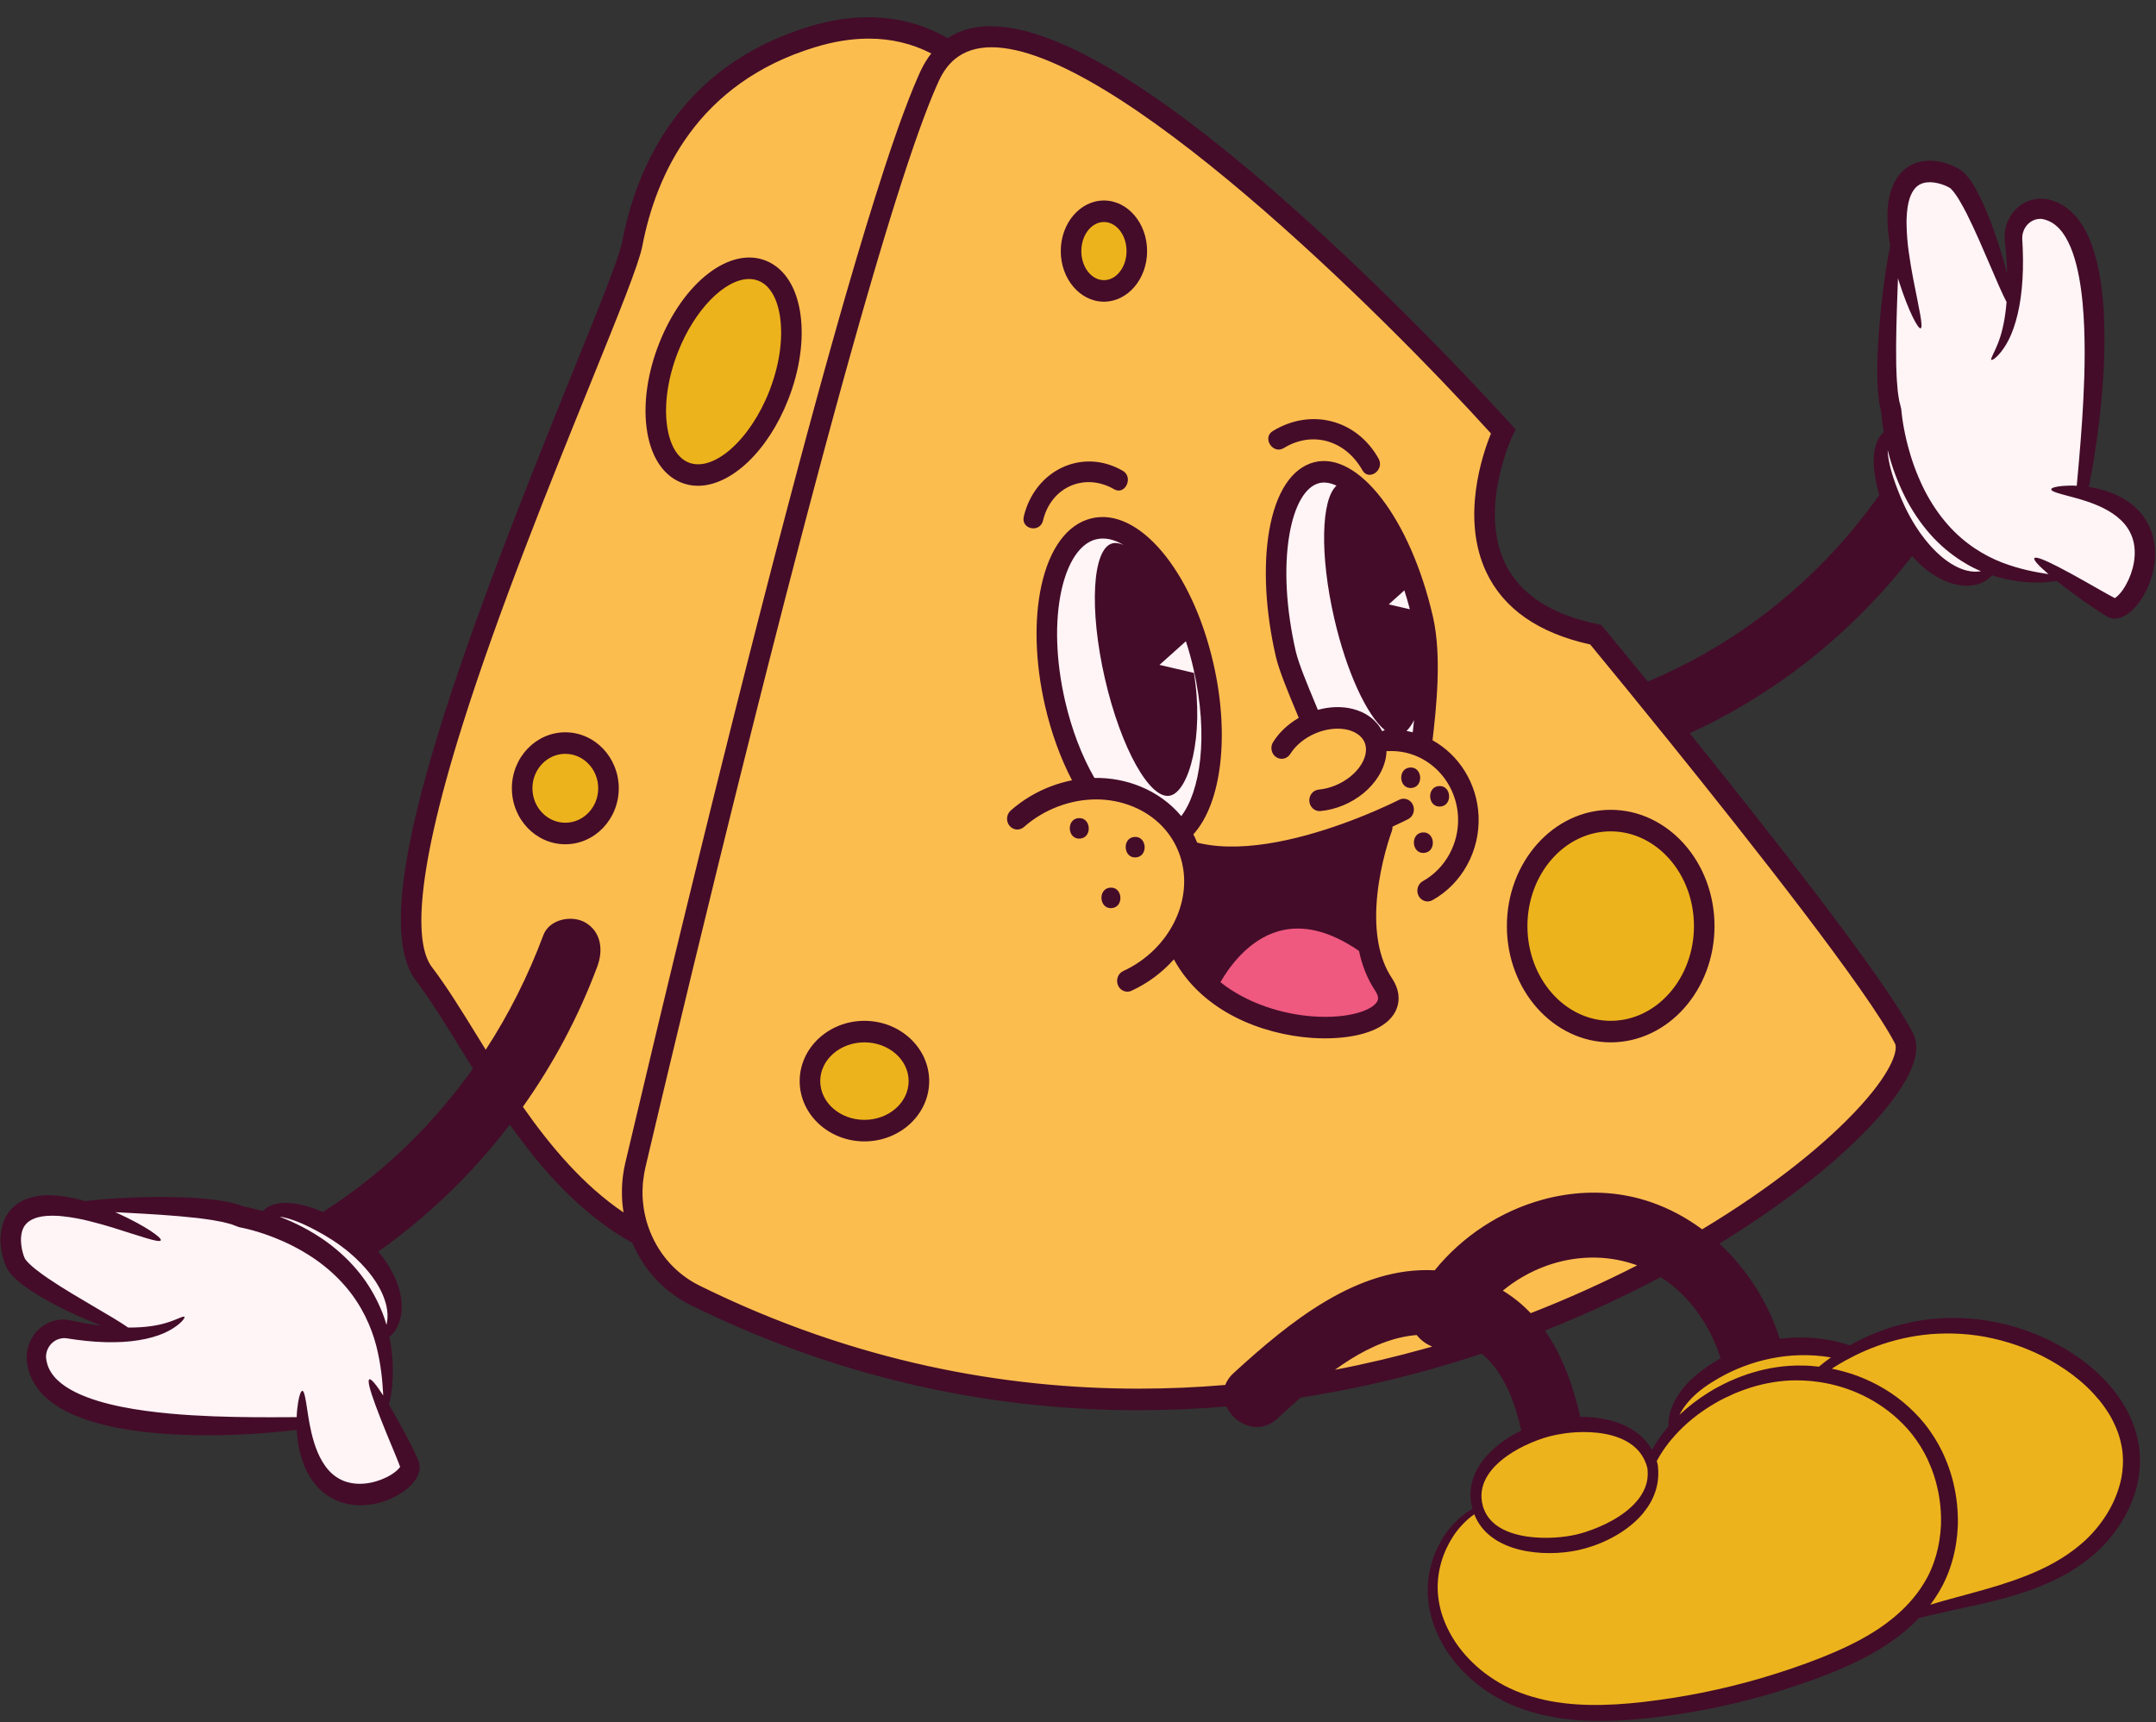 <?xml version="1.0" encoding="UTF-8"?>
<!DOCTYPE svg PUBLIC '-//W3C//DTD SVG 1.0//EN'
          'http://www.w3.org/TR/2001/REC-SVG-20010904/DTD/svg10.dtd'>
<svg height="399.7" preserveAspectRatio="xMidYMid meet" version="1.0" viewBox="-0.1 -4.0 500.3 399.7" width="500.3" xmlns="http://www.w3.org/2000/svg" xmlns:xlink="http://www.w3.org/1999/xlink" zoomAndPan="magnify"
><rect x="-0.1" y="-4.0" width="500.3" height="399.7" fill="#333333" stroke="none"/><g id="change1_1"
  ><path d="m396.942,282.968c1.276-.782,3.255-1.993,5.892-3.716,2.956-1.932,9.357-6.181,16.237-11.749,5.392-4.364,9.963-8.629,13.594-12.629,5.461-6.018,11.381-14.34,8.553-19.827-5.081-9.853-22.995-33.236-39.538-54.035-.384-.482-3.992-5.025-8.971-11.202-1.143-1.418-2.059-2.551-2.554-3.163-3.198-3.929-6.397-7.858-9.595-11.787-1.935-2.366-3.88-4.735-5.834-7.107-1.43-1.735-2.859-3.466-4.287-5.19l-.535-.628-.791-.168c-10.751-2.208-17.903-6.928-21.249-14.034-5.883-12.496,1.407-29.847,1.482-30.003l.742-1.532-1.128-1.247c-.245-.273-24.912-26.689-52.937-51.088C258.917,11.549,233.534-.439,220.533,8.214c-9.077-5.267-19.949-6.195-31.552-2.677-29.345,8.884-39.501,31.613-42.852,49.114-.685,3.569-5.463,15.329-11.517,30.216-24.811,61.045-48.002,121.997-35.628,138.152,1.856,2.422,3.757,5.252,5.715,8.316.672,1.051,1.916,3.047,4.375,6.998,2.605,4.186,2.249,3.632,2.943,4.738,2.557,4.074,5.049,8.031,8.432,12.757.751,1.049,1.627,2.273,2.824,3.837,1.519,1.985,5.251,6.78,9.728,11.253,4.607,4.604,9.721,8.7,15.47,11.878,2.661,6.234,7.365,11.24,13.338,14.181,36.313,17.865,71.378,23.958,102.316,23.958,6.928,0,13.637-.303,20.11-.853,1.844,4.035,7.374,6.673,11.64,2.779,1.712-1.553,3.49-3.188,5.346-4.813,5.012-.774,9.838-1.675,14.459-2.666,5.224-1.121,10.185-2.359,14.855-3.661,4.1-1.139,8.13-2.377,12.086-3.68,0,0,.003,0,.003,0,7.647-2.81,14.827-4.735,22.976-8.803,6.326-3.158,14.071-6.919,22.832-11.383,2.984-1.521,5.068-2.776,8.512-4.886Zm24.699,98.169" fill="#fcbd4f"
  /></g
  ><g id="change2_1"
  ><path d="m95.79,333.865c.165.41.259.847.296,1.295.006.448-.034.897-.171,1.333-.117.437-.31.862-.538,1.269-.214.358-.399.604-.61.879-.837,1.011-1.749,1.741-2.714,2.374-1.934,1.254-4.085,2.104-6.417,2.532-2.487.46-5.084.358-7.471-.445-2.387-.797-3.978-2.109-5.402-3.897-1.444-1.788-2.021-3.87-2.594-5.701-.592-1.831-.866-3.56-1.019-5.122-.037-.425-.066-.832-.094-1.231-1.74.217-4.457.308-6.542.496-5.147.431-11.31.736-18.185.569-3.441-.076-7.055-.287-10.803-.727-3.757-.442-7.647-1.09-11.589-2.274-3.919-1.21-7.835-2.804-11.025-5.875-1.552-1.544-2.851-3.549-3.412-5.776-.148-.554-.234-1.093-.31-1.685-.017-.305-.043-.612-.051-.914l.054-.917c.131-1.216.533-2.388,1.125-3.396,1.176-2.022,3.052-3.004,5.139-3.493,1.048-.249,1.661-.377,2.67-.201l.839.154.276.056.555.117,1.091.226c1.751.334,3.914.215,5.524.405-1.014-.39-2.108-.823-3.281-1.31-3.213-1.36-6.989-3.095-11.059-5.495-1.014-.607-2.356-1.541-3.409-2.292-1.037-.782-2.182-1.296-3.244-2.585l-.396-.53c-.134-.185-.273-.44-.399-.662-.14-.255-.199-.419-.274-.601-.085-.182-.157-.363-.216-.551-.271-.721-.467-1.465-.627-2.221-.293-1.521-.43-3.13-.14-4.844.268-1.694,1-3.464,2.253-4.776,1.222-1.33,2.777-2.133,4.224-2.558.741-.249,1.447-.34,2.15-.466.695-.044,1.398-.15,2.051-.12.669-.003,1.319.015,1.948.088.641.035,1.25.106,1.848.217,1.621.249,3.144.598,4.56,1.005,2.469-.308,5.822-.583,9.874-.771,4.546-.182,9.957-.278,16.041.141,1.532.155,3.09.261,4.716.536.402.061.815.123,1.225.19.416.094.834.188,1.262.278.422.106.832.173,1.282.308.447.155.903.314,1.356.484l.171.053.009.006.584.1c.439.097.863.173,1.284.278.798.179,1.595.39,2.389.612v-.003c.524-.565,1.342-1.119,2.356-1.43,1.002-.308,2.179-.463,3.409-.378.812.032,1.643.144,2.503.322,1.709.337,3.495.932,5.326,1.694l12.509,8.803c1.196,1.377,2.224,2.831,3.056,4.331.473.844.883,1.708,1.202,2.579.789,2.063,1.159,4.132,1.051,6.001-.131,2.67-1.287,4.715-2.353,5.653-.151.144-.293.255-.436.363v.003c.097.457.188.902.271,1.342.792,4.818.538,8.73.134,11.352-.162.979-.339,1.784-.498,2.403.826,1.354,1.726,2.91,2.697,4.65.618,1.105,1.262,2.289,1.908,3.54.319.636.652,1.284.988,1.946.162.331.327.677.495,1.023.191.413.376.823.575,1.243Zm209.425-229.546c-5.006,1.292-8.564,6.899-10.015,15.789-1.337,8.192-.788,18.43,1.543,28.824.718,3.201,2.78,8.295,4.436,12.388.249.62.49,1.21.712,1.762.672-.404,1.377-.763,2.109-1.075.704-.301,1.416-.553,2.13-.754,2.663-.757,5.366-.829,7.788-.186,3.025.803,5.317,2.611,6.548,5.139.169-.116.359-.209.56-.272.176-.055.361-.09.557-.101,1.465-.071,2.904.037,4.291.303.463.088.922.194,1.373.319,1.546.422,3.021,1.043,4.401,1.839h.003c.828-7.462,2.055-19.37.03-28.383-5.043-22.488-16.673-38.131-26.465-35.593Zm-51.793,12.775c-5.262,1.375-9.143,6.882-10.924,15.505-1.656,8.023-1.343,17.972.884,28.02,1.397,6.3,3.458,12.234,6.027,17.368,1.649-.339,3.306-.515,4.955-.531,3.508-.044,6.97.637,10.195,2.038,3.619,1.574,6.093,3.929,8.461,6.91,1.039,1.302,1.9,2.297,2.651,3.819,6.211-7.194,8.641-22.585,4.929-39.338-4.804-21.676-16.74-36.522-27.178-33.792Zm244.986,3.141c-.551-2.562-1.562-4.214-3.144-5.861-1.582-1.667-3.75-2.616-5.447-3.38-1.7-.784-3.327-1.229-4.804-1.53-.402-.078-.79-.14-1.169-.209.36-1.796.82-4.587,1.179-6.746.865-5.327,1.697-11.728,2.144-18.916.225-3.597.343-7.385.253-11.334-.09-3.958-.371-8.074-1.152-12.294-.815-4.197-1.992-8.426-4.644-12.032-1.34-1.757-3.138-3.293-5.218-4.08-.514-.206-1.023-.343-1.579-.477-.289-.045-.584-.101-.868-.137l-.885-.024c-1.171.024-2.323.337-3.34.865-2.034,1.044-3.295,2.932-3.946,5.065-.332,1.071-.477,2.789-.396,3.86l.025.403.031.292.065.588.118,1.16c.166,1.858.275,3.648.315,5.342-.281-1.092-1.023-2.815-1.386-4.083-1.017-3.475-2.137-7.616-4.07-12.075-.491-1.113-1.028-2.246-1.652-3.412-.657-1.154-1.304-2.329-2.441-3.555l-.472-.462c-.166-.158-.396-.325-.598-.477-.23-.167-.382-.248-.551-.337-.163-.104-.332-.197-.506-.277-.666-.349-1.36-.62-2.068-.856-1.424-.441-2.95-.731-4.613-.585-1.641.125-3.394.731-4.759,1.921-1.377,1.151-2.663,2.759-3.196,4.233-.301.749-.45,1.476-.632,2.201-.104.719-.267,1.441-.295,2.127-.062.698-.101,1.375-.087,2.04-.022.671-.008,1.312.042,1.948.098,1.712.295,3.332.562,4.847-.511,2.547-1.07,6.022-1.604,10.227-.573,4.727-1.138,10.362-1.275,16.747.014,1.611-.023,3.245.098,4.966.025.424.045.862.073,1.295.053.444.107.886.155,1.342.067.45.096.883.183,1.363.11.483.222.972.343,1.458l.036.185.003.009.045.617c.054.465.09.916.155,1.366.098.847.233,1.697.373,2.547h-.003c-.587.495-1.188,1.297-1.573,2.326-.382,1.02-.339,2.425-.368,3.716-.039.847-.008,1.727.09,2.64.02.221.045.444.07.671l1.167,4.784v.003c.003.009,7.308,13.842,7.308,13.842,1.208,1.372,2.509,2.577,3.866,3.582.767.567,1.556,1.074,2.36,1.485,1.899,1.008,3.841,1.584,5.639,1.64,2.56.104,4.613-.916,5.602-1.942.152-.143.27-.283.385-.421h.003c.43.14.846.277,1.261.403,4.529,1.262,8.285,1.351,10.828,1.169.947-.081,1.733-.191,2.34-.304,1.22.987,2.627,2.064,4.203,3.233,1,.749,2.074,1.524,3.211,2.315.582.388,1.172.793,1.773,1.205.303.2.618.406.933.608.379.239.753.468,1.138.716.376.209.784.346,1.208.427.43.045.86.045,1.29-.06.427-.081.849-.244,1.259-.447.362-.188.612-.358.893-.555,1.04-.781,1.815-1.664,2.506-2.613,1.368-1.906,2.366-4.071,2.981-6.466.657-2.55.787-5.27.23-7.832Z" fill="#fff4f6"
  /></g
  ><g id="change3_1"
  ><path d="m321.193,222.885c-1.475-2.175-2.377-4.673-2.873-7.287-.029-.154-.058-.309-.085-.466-.138-.481-.435-.918-.869-1.224-1.333-.936-2.656-1.765-3.966-2.485-6.277-3.445-12.287-4.381-17.916-2.784-7.607,2.157-12.432,8.391-14.691,12.058-1.482-1.66-2.744-3.543-3.701-5.669-.864,1.401-1.869,2.734-3.003,3.978,6.139,11.063,19.057,15.826,29.751,16.547,1.822.124,3.739.135,5.626-.002,5.357-.39,10.469-1.966,12.427-5.503.696-1.26,1.535-3.869-.699-7.164Z" fill="#ef587f"
  /></g
  ><g id="change4_1"
  ><path d="m495.546,338.962c-.191,1.239-.484,2.458-.863,3.632-.255.792-.539,1.56-.86,2.313-.093.222-.188.448-.293.67-.614,1.376-1.335,2.692-2.129,3.913h-.003c-.293.454-.603.889-.91,1.319-1.756,2.419-3.783,4.533-5.996,6.3-4.406,3.528-9.226,5.749-13.765,7.35-4.565,1.604-8.899,2.615-12.824,3.484-3.931.848-7.468,1.562-10.553,2.283-.831.193-1.628.379-2.396.566h-.003c-2.126,2.197-4.537,4.112-7.077,5.773-4.484,2.938-9.255,5.076-13.994,6.905-4.722,1.806-9.452,3.344-14.16,4.666-9.414,2.648-18.71,4.323-27.627,5.236-8.899.907-17.679.931-25.607-1.245-3.94-1.061-7.673-2.665-10.877-4.794-3.227-2.096-5.973-4.664-8.163-7.474-2.184-2.825-3.751-5.933-4.675-9.051-.904-3.116-1.124-6.297-.698-9.149.405-2.849,1.338-5.375,2.494-7.504,1.153-2.132,2.523-3.896,3.977-5.23.342-.359.713-.658,1.077-.94.371-.285.704-.593,1.075-.827.516-.314.997-.646,1.48-.913h.003c-.067-.214-.124-.427-.171-.649-1.031-4.658.852-8.657,3.954-11.806,2.092-2.132,4.742-3.863,7.439-5.162l13.58-3.081c.368,0,.739.009,1.107.021,6.15.202,12.108,2.572,15.088,7.743v.003s.003-.003.003-.003c1.029-1.794,2.608-3.916,4.1-5.602v-.012c-.058-.94.037-2.09.426-3.341.417-1.334,1.115-2.748,2.109-4.136.985-1.393,2.253-2.748,3.777-4.008.634-.513,1.295-1.017,2.005-1.512.956-.676,1.978-1.334,3.068-1.954l14.261-4.738c2.213-.291,4.4-.368,6.521-.27,2.213.107,4.342.406,6.338.851,1.136.252,2.216.543,3.256.881,1.59-.881,3.311-1.714,5.185-2.488,3.815-1.568,8.215-2.799,13.05-3.371,4.835-.522,10.098-.415,15.48.679,5.368,1.064,10.874,3.039,16.068,6.101,5.159,3.06,10.182,7.234,13.609,13.015.831,1.453,1.553,2.974,2.109,4.563.541,1.598.93,3.235,1.135,4.91.22,2.043.171,4.097-.13,6.084Zm-122.42-103.814c11.855,0,21.466-11.032,21.466-24.641s-9.61-24.641-21.466-24.641-21.466,11.032-21.466,24.641,9.61,24.641,21.466,24.641Zm-172.694,1.53c-6.397,0-11.583,4.645-11.583,10.375s5.186,10.375,11.583,10.375,11.583-4.645,11.583-10.375-5.186-10.375-11.583-10.375Zm-69.492-68.041c-5.912,0-10.704,4.872-10.704,10.882s4.792,10.882,10.704,10.882,10.704-4.872,10.704-10.882-4.792-10.882-10.704-10.882Zm46.088-108.01c-6.992-3.289-17.019,4.209-22.395,16.746-5.376,12.537-4.065,25.367,2.927,28.656,6.993,3.289,17.019-4.209,22.395-16.746,5.376-12.537,4.066-25.367-2.927-28.656Zm78.745-15.478c-4.811,0-8.711,4.085-8.711,9.125s3.9,9.125,8.711,9.125,8.711-4.085,8.711-9.125-3.9-9.125-8.711-9.125Z" fill="#edb31c"
  /></g
  ><g id="change5_1"
  ><path d="m349.57,210.925c0,14.878,10.807,26.983,24.091,26.983s24.091-12.105,24.091-26.983-10.807-26.983-24.091-26.983-24.091,12.105-24.091,26.983Zm43.411,0c0,12.123-8.667,21.986-19.32,21.986s-19.32-9.863-19.32-21.986,8.667-21.986,19.32-21.986,19.32,9.863,19.32,21.986Zm-192.489,21.986c-8.286,0-15.027,6.276-15.027,13.991s6.741,13.991,15.027,13.991,15.027-6.276,15.027-13.991-6.741-13.991-15.027-13.991Zm0,22.986c-5.656,0-10.257-4.035-10.257-8.994s4.601-8.994,10.257-8.994,10.257,4.035,10.257,8.994-4.601,8.994-10.257,8.994Zm55.576-189.882c5.524,0,10.018-5.268,10.018-11.743s-4.494-11.743-10.018-11.743-10.018,5.268-10.018,11.743,4.494,11.743,10.018,11.743Zm0-18.489c2.894,0,5.247,3.026,5.247,6.746s-2.354,6.746-5.247,6.746-5.247-3.026-5.247-6.746,2.354-6.746,5.247-6.746Zm-124.987,118.426c-6.839,0-12.403,5.828-12.403,12.992s5.564,12.992,12.403,12.992,12.403-5.828,12.403-12.992-5.564-12.992-12.403-12.992Zm0,20.987c-4.208,0-7.633-3.587-7.633-7.995s3.424-7.995,7.633-7.995,7.633,3.587,7.633,7.995-3.424,7.995-7.633,7.995Zm26.673-79.031c1.315.566,2.692.836,4.104.836,7.618,0,16.198-7.902,20.956-20.038,2.6-6.633,3.623-13.52,2.88-19.395-.806-6.373-3.585-10.887-7.827-12.711-8.414-3.619-19.421,4.816-25.059,19.202-2.6,6.633-3.623,13.52-2.881,19.395.805,6.373,3.585,10.887,7.827,12.711Zm-.533-30.208c3.896-9.938,10.949-16.946,16.497-16.946.817,0,1.601.152,2.337.468,2.594,1.116,4.338,4.221,4.91,8.745.635,5.022-.276,11.003-2.564,16.841-4.469,11.401-13.099,18.947-18.835,16.478-2.594-1.116-4.338-4.222-4.91-8.745-.635-5.022.276-11.003,2.564-16.841Zm262.801,71.248c8.709-6.944,16.636-14.957,23.573-23.89,1.256,1.407,2.608,2.643,4.019,3.674.797.581,1.618,1.101,2.453,1.523,1.974,1.034,3.993,1.624,5.862,1.683,2.661.107,4.796-.939,5.824-1.992.158-.147.28-.291.4-.431h.003c.447.144.879.285,1.311.413,4.708,1.294,8.613,1.386,11.256,1.199.984-.083,1.802-.196,2.433-.312,1.268,1.013,2.731,2.117,4.369,3.316,1.04.768,2.155,1.563,3.338,2.374.605.398,1.218.814,1.843,1.236.315.205.643.416.97.624.394.245.783.48,1.183.734.391.214.815.355,1.256.438.447.046.894.046,1.34-.061.444-.083.882-.251,1.309-.459.377-.193.637-.367.929-.569,1.081-.802,1.887-1.707,2.605-2.68,1.422-1.955,2.459-4.176,3.099-6.632.683-2.616.818-5.406.239-8.034-.572-2.628-1.916-4.99-3.56-6.678-1.644-1.71-3.496-2.845-5.26-3.628-1.767-.805-3.458-1.26-4.994-1.569-.418-.08-.821-.144-1.215-.214.374-1.842.742-3.876,1.116-6.091.9-5.464,1.764-12.029,2.228-19.402.234-3.689.356-7.575.263-11.625-.094-4.06-.386-8.281-1.197-12.61-.847-4.304-2.071-8.642-4.828-12.341-1.393-1.802-3.263-3.377-5.424-4.185-.535-.211-1.063-.352-1.641-.49-.301-.046-.608-.104-.902-.141l-.92-.024c-1.218.024-2.415.346-3.472.887-2.115,1.071-3.668,3.029-4.346,5.216-.345,1.098-.479,2.239-.394,3.338l.026.413.032.3.067.603.123,1.19c.172,1.906.286,3.741.327,5.479-.292-1.12-.625-2.331-1.002-3.631-1.057-3.564-2.433-7.767-4.442-12.341-.511-1.141-1.069-2.304-1.717-3.5-.684-1.184-1.355-2.389-2.538-3.647l-.491-.474c-.172-.162-.412-.334-.622-.489-.239-.171-.397-.254-.573-.346-.169-.107-.344-.202-.526-.284-.692-.358-1.413-.636-2.149-.878-1.481-.453-3.067-.75-4.796-.6-1.706.128-3.528.75-4.948,1.97-1.431,1.181-2.372,2.769-2.926,4.28-.313.768-.467,1.514-.657,2.258-.108.737-.278,1.478-.307,2.181-.064.716-.105,1.41-.09,2.093-.024.688-.009,1.346.044,1.998.102,1.756.307,3.417.584,4.971-.532,2.613-1.113,6.177-1.668,10.49-.596,4.849-1.183,10.628-1.326,17.178.015,1.652-.023,3.328.102,5.094.026.435.047.884.076,1.328.056.456.111.909.161,1.377.07.462.099.906.19,1.398.114.496.231.997.356,1.496l.038.19.003.009.047.633c.056.477.094.939.161,1.401.102.869.242,1.741.388,2.613h-.003c-.61.508-1.235,1.331-1.636,2.386-.397,1.046-.657,2.288-.686,3.613-.041.869-.009,1.771.093,2.707.174,1.853.598,3.813,1.188,5.836.002.007.004.015.006.022l-.006.003c-6.858,9.722-14.922,18.267-23.917,25.523-1.3,1.049-2.626,2.08-3.969,3.069-7.997,5.935-16.668,10.873-25.848,14.721-5.742-7.036-9.665-11.784-10.275-12.522l-.543-.639-.803-.171c-10.914-2.249-18.175-7.055-21.572-14.29-5.973-12.723,1.7-29.173,1.776-29.332l.754-1.56-1.145-1.27c-.248-.278-25.561-28.393-54.011-53.237C258.768,8.254,232.999-3.952,219.801,4.858c-9.215-5.363-20.252-6.308-32.031-2.726-29.791,9.046-40.1,32.189-43.503,50.01-.695,3.634-5.546,15.608-11.691,30.767-25.188,62.158-48.731,124.221-36.169,140.671,3.256,4.261,6.647,9.765,10.243,15.593.969,1.575,1.965,3.188,2.988,4.824-1.636,2.304-3.344,4.549-5.12,6.73-1.063,1.316-2.158,2.613-3.277,3.873-7.69,8.743-16.54,16.385-26.4,22.681-1.878-.795-3.709-1.417-5.462-1.768-.882-.187-1.735-.303-2.567-.336-1.262-.089-2.468.073-3.496.395-1.04.324-1.878.902-2.415,1.493v.003c-.815-.233-1.633-.453-2.451-.639-.432-.11-.867-.19-1.317-.291l-.599-.104-.009-.006-.175-.055c-.464-.177-.932-.343-1.39-.505-.462-.141-.882-.211-1.314-.321-.438-.095-.868-.193-1.294-.291-.421-.07-.844-.135-1.256-.199-1.668-.288-3.265-.398-4.836-.56-6.239-.437-11.788-.337-16.449-.147-4.156.196-7.594.483-10.126.805-1.451-.425-3.014-.789-4.676-1.049-.613-.116-1.238-.19-1.896-.226-.645-.076-1.311-.095-1.998-.092-.669-.031-1.39.08-2.103.126-.721.132-1.446.226-2.205.486-1.484.444-3.078,1.282-4.331,2.671-1.285,1.371-2.036,3.218-2.31,4.986-.298,1.79-.158,3.469.143,5.057.164.789.365,1.566.643,2.319.061.196.134.385.222.575.076.19.137.361.28.627.129.232.272.499.409.691l.406.554c1.089,1.346,2.179,2.157,3.242,2.974,1.08.783,2.135,1.468,3.175,2.102,4.174,2.505,8.046,4.317,11.341,5.736,1.203.508,2.325.961,3.364,1.367-1.65-.199-3.385-.48-5.181-.829l-1.119-.236-.569-.122-.283-.058-.391-.067c-1.034-.184-2.132-.144-3.207.116-2.141.511-4.141,1.958-5.348,4.069-.607,1.052-1.019,2.276-1.154,3.546l-.056.958c.009.315.035.636.053.955.079.618.167,1.181.318,1.759.575,2.325,1.907,4.418,3.499,6.03,3.271,3.206,7.287,4.87,11.306,6.134,4.042,1.236,8.032,1.912,11.884,2.374,3.844.459,7.55.679,11.078.759,7.05.174,13.371-.144,18.648-.593,2.138-.196,4.106-.395,5.891-.621.029.416.058.841.096,1.285.158,1.631.438,3.436,1.045,5.348.587,1.912,1.501,3.946,2.982,5.813,1.46,1.866,3.587,3.478,6.034,4.311,2.447.838,5.111.945,7.661.465,2.392-.447,4.597-1.334,6.58-2.643.99-.661,1.925-1.422,2.783-2.478.216-.288.406-.545.625-.918.233-.425.432-.869.552-1.325.14-.456.181-.924.175-1.392-.038-.468-.134-.924-.304-1.352-.204-.438-.394-.866-.59-1.297-.172-.361-.342-.722-.508-1.068-.345-.691-.686-1.368-1.014-2.031-.663-1.306-1.323-2.542-1.957-3.696-.996-1.817-1.919-3.442-2.766-4.855.163-.646.344-1.487.511-2.509.415-2.738.675-6.822-.137-11.852-.085-.459-.178-.924-.278-1.401v-.003c.146-.113.292-.229.447-.379,1.093-.979,2.278-3.114,2.413-5.901.111-1.952-.269-4.112-1.078-6.265-.327-.909-.748-1.811-1.233-2.692-.853-1.566-1.907-3.084-3.134-4.522,9.104-6.434,17.439-13.996,24.814-22.464,1.072-1.233,2.126-2.493,3.157-3.772.868-1.071,1.723-2.151,2.558-3.249,7.582,10.665,16.712,20.953,28.447,27.46,2.702,6.348,7.477,11.445,13.54,14.44,36.864,18.19,72.461,24.394,103.87,24.394,7.033,0,13.844-.309,20.415-.869,1.872,4.109,7.486,6.795,11.817,2.83,1.738-1.582,3.543-3.246,5.427-4.901,10.841-1.68,20.824-3.943,29.758-6.443,4.162-1.159,8.254-2.42,12.27-3.748h.003c4.962,4.164,7.62,10.818,9.159,17.839-2.719,1.34-5.392,3.126-7.5,5.326-3.128,3.249-5.026,7.376-3.987,12.182.047.229.105.45.172.67h-.003c-.488.275-.973.618-1.493.942-.374.242-.709.56-1.084.854-.368.291-.742.6-1.086.97-1.466,1.377-2.848,3.197-4.01,5.396-1.165,2.196-2.106,4.803-2.515,7.743-.43,2.943-.207,6.226.704,9.441.932,3.218,2.512,6.424,4.714,9.34,2.208,2.9,4.977,5.55,8.23,7.712,3.23,2.197,6.995,3.852,10.967,4.947,7.994,2.245,16.846,2.221,25.819,1.285,8.99-.942,18.362-2.671,27.854-5.403,4.746-1.364,9.516-2.952,14.276-4.815,4.778-1.888,9.588-4.093,14.11-7.125,2.561-1.713,4.991-3.689,7.135-5.956h.003c.774-.193,1.577-.385,2.415-.584,3.111-.743,6.676-1.481,10.64-2.356,3.957-.896,8.327-1.94,12.93-3.595,4.577-1.652,9.437-3.943,13.879-7.584,2.231-1.823,4.276-4.004,6.046-6.501.31-.444.622-.893.917-1.361h.003c.8-1.26,1.528-2.619,2.147-4.038.105-.229.201-.462.295-.691.324-.777.61-1.569.867-2.386.383-1.211.678-2.469.871-3.748.304-2.05.353-4.17.131-6.278-.207-1.728-.598-3.417-1.145-5.066-.561-1.64-1.288-3.209-2.126-4.708-3.455-5.966-8.52-10.273-13.721-13.43-5.237-3.16-10.789-5.198-16.201-6.296-5.427-1.129-10.733-1.239-15.608-.701-4.875.59-9.311,1.86-13.158,3.478-1.89.798-3.624,1.658-5.228,2.567-1.048-.349-2.138-.649-3.283-.909-2.012-.459-4.159-.768-6.391-.878-2.138-.101-4.343-.021-6.574.278-2.722-8.471-7.626-16.174-14.028-22.091,15.769-9.652,28.263-19.766,36.266-28.607,5.543-6.128,11.554-14.602,8.683-20.188-6.402-12.451-32.869-46.121-51.839-69.647,8.502-3.876,16.604-8.673,24.16-14.271,1.297-.958,2.593-1.949,3.864-2.958Zm20.182-85.069c.047-1.159.087-2.258.119-3.298.073.226.137.45.208.67,2.281,7.134,4.489,11.163,5.056,10.946.669-.242-.412-4.711-1.796-11.845-.33-1.781-.675-3.726-.958-5.813-.298-2.08-.488-4.304-.514-6.574-.018-.569-.009-1.141.035-1.707.012-.572.073-1.126.149-1.686.041-.575.19-1.089.28-1.646.152-.505.272-1.04.476-1.496.789-1.9,1.969-2.967,3.928-3.114.961-.092,2.036.089,3.07.388.99.3,2.146.826,2.442,1.202.619.612,1.302,1.64,1.895,2.61.602,1.013,1.154,2.059,1.694,3.096,2.097,4.188,3.776,8.196,5.216,11.527,1.717,4.047,3.075,7.165,4.019,8.948-.298,3.815-.987,6.892-1.785,9.037-1.007,2.744-2.012,4.102-1.732,4.378.172.214,1.723-.74,3.394-3.515,1.674-2.744,3.113-7.293,3.645-12.962.28-2.833.365-5.941.233-9.263-.017-.416-.038-.832-.058-1.26l-.035-.627-.018-.318-.003-.229c-.02-.569.085-1.141.286-1.68.38-1.083,1.224-2.028,2.258-2.49.517-.238,1.078-.364,1.641-.364.14.012.28.025.418.028l.423.089c.295.083.657.177.967.321,1.279.514,2.401,1.472,3.365,2.753,1.925,2.628,3.075,6.366,3.811,10.264.742,3.934,1.051,7.93,1.206,11.809.146,3.873.131,7.645.024,11.243-.216,7.192-.728,13.702-1.192,19.166-.201,2.276-.383,4.378-.561,6.271-1.291-.073-2.386-.028-3.274.043-1.7.147-2.632.456-2.649.792-.014.355.891.704,2.491,1.144.864.248,1.933.511,3.175.857.728.199,1.525.434,2.363.713.336.11.698.226,1.054.358,2.632.961,5.739,2.402,7.918,4.947,1.078,1.273,1.846,2.808,2.185,4.561.327,1.75.231,3.714-.28,5.675-.476,1.823-1.273,3.576-2.243,4.993-.485.704-1.028,1.325-1.513,1.71-.108.092-.248.18-.295.211-.006.015-.02.031-.029.037-.021.021-.056.037-.091.031-.029-.021.026.009-.07-.046l-.242-.129-.482-.257c-.327-.177-.651-.358-.964-.529-.64-.361-1.268-.716-1.881-1.056-1.229-.7-2.395-1.367-3.502-1.992-2.22-1.248-4.194-2.328-5.853-3.182-3.315-1.716-5.383-2.524-5.651-2.071-.242.395.964,1.729,3.265,3.692-.143-.021-.289-.043-.441-.058-2.523-.401-6.154-1.034-10.307-2.619-4.142-1.6-8.73-4.369-12.62-8.802-1.945-2.206-3.715-4.785-5.228-7.679-1.487-2.897-2.769-6.085-3.709-9.471-.491-1.695-.891-3.39-1.209-5.075-.158-.844-.301-1.686-.412-2.518-.056-.41-.105-.826-.149-1.23l-.067-.679c-.006-.239-.076-.379-.137-.679l-.093-.395-.266-1.034c-.076-.358-.114-.765-.181-1.15-.05-.392-.102-.771-.161-1.16-.032-.398-.064-.798-.096-1.199-.164-1.582-.181-3.191-.251-4.751-.102-6.284.123-12.041.289-16.863Zm-1.846,38.161c1.043,3.711,2.482,7.22,4.203,10.432,1.758,3.197,3.838,6.073,6.145,8.492,2.302,2.414,4.834,4.35,7.36,5.828,1.171.713,2.357,1.288,3.525,1.774-.923.153-2.012.177-3.28-.144-.894-.214-1.852-.59-2.839-1.129-1.063-.572-2.149-1.328-3.224-2.252-1.273-1.095-2.518-2.423-3.697-3.919-.754-.955-1.487-1.982-2.173-3.075-1.776-2.818-3.128-5.721-4.174-8.514-.345-.899-.657-1.771-.938-2.613-.453-1.377-.792-2.659-1.022-3.83-.061-.321-.12-.633-.161-.93-.102-.621-.149-1.196-.152-1.707.128.532.274,1.052.426,1.585ZM91.158,332.428c.269.67.552,1.355.838,2.056.134.343.278.694.418,1.049l.201.529.102.263c.041.104.018.046.035.076.003.037-.018.07-.038.092-.006.009-.023.022-.035.028-.035.046-.131.187-.228.291-.412.468-1.048.979-1.761,1.426-1.434.884-3.172,1.56-4.948,1.894-1.91.361-3.785.285-5.421-.214-1.638-.508-3.029-1.447-4.144-2.683-2.226-2.502-3.321-5.871-4.001-8.7-.091-.386-.169-.774-.243-1.135-.193-.896-.344-1.75-.47-2.527-.219-1.325-.371-2.463-.529-3.387-.28-1.71-.529-2.686-.87-2.701-.318-.012-.695.933-.987,2.692-.146.921-.286,2.059-.333,3.414-1.817.015-3.832.015-6.014.024-5.234-.003-11.472-.049-18.33-.465-3.432-.208-7.018-.529-10.689-1.022-3.674-.511-7.445-1.187-11.122-2.313-3.639-1.117-7.091-2.649-9.422-4.892-1.133-1.12-1.942-2.374-2.319-3.754-.108-.336-.164-.722-.216-1.037l-.05-.45c.012-.144.012-.291.015-.437.047-.587.216-1.163.488-1.68.535-1.037,1.507-1.836,2.57-2.135.532-.162,1.084-.22,1.624-.15l.216.025.301.049.596.089c.403.061.797.119,1.195.174,3.145.434,6.107.624,8.829.581,5.438-.049,9.89-1.144,12.65-2.646,2.789-1.496,3.832-3.029,3.642-3.228-.237-.318-1.615.609-4.314,1.413-2.112.642-5.099,1.089-8.756,1.059-1.609-1.141-4.454-2.839-8.149-4.99-3.04-1.796-6.703-3.907-10.497-6.467-.941-.658-1.884-1.325-2.792-2.044-.87-.707-1.79-1.508-2.313-2.209-.333-.34-.73-1.597-.926-2.655-.193-1.104-.272-2.242-.096-3.237.315-2.031,1.434-3.166,3.309-3.818.453-.174.973-.251,1.466-.367.537-.043,1.04-.153,1.589-.144.54-.031,1.072-.046,1.615-.006.543.006,1.086.046,1.627.116,2.158.226,4.255.627,6.206,1.123,1.96.477,3.779,1.013,5.441,1.514,6.662,2.08,10.815,3.607,11.104,2.931.257-.572-3.376-3.234-9.959-6.25-.202-.095-.406-.177-.616-.275.993.058,2.042.113,3.146.168,4.603.254,10.096.535,16.06,1.199,1.478.214,3.005.373,4.498.685.377.07.753.138,1.133.208.362.095.718.187,1.087.272.359.104.745.177,1.078.291l.961.37.365.132c.278.092.409.177.634.205l.639.128c.38.083.771.171,1.157.266.783.19,1.568.413,2.357.652,1.574.486,3.152,1.049,4.72,1.713,3.137,1.285,6.052,2.906,8.674,4.714,2.617,1.839,4.916,3.913,6.837,6.14,3.87,4.451,6.096,9.484,7.246,13.947,1.136,4.476,1.414,8.318,1.571,10.986.003.162.009.315.018.468-1.665-2.579-2.824-3.956-3.222-3.738-.453.242.128,2.469,1.469,6.082.66,1.805,1.513,3.962,2.5,6.391.499,1.209,1.028,2.484,1.583,3.83Zm-2.243-35.454c.423,1.08.698,2.114.821,3.062.193,1.355.073,2.493-.155,3.445-.357-1.263-.798-2.558-1.373-3.842-1.183-2.769-2.798-5.58-4.886-8.199-2.097-2.622-4.647-5.048-7.529-7.165-2.903-2.083-6.11-3.897-9.548-5.317-.491-.202-.976-.401-1.466-.584l-.003-.003c.485.052,1.031.15,1.609.312.28.07.57.159.87.251,1.092.346,2.284.814,3.552,1.407.777.367,1.577.771,2.401,1.211,2.564,1.34,5.204,3.01,7.728,5.112.975.814,1.887,1.67,2.725,2.542,1.32,1.364,2.471,2.781,3.403,4.203.783,1.205,1.402,2.408,1.852,3.564Zm56.109-31.214c-.242,1.025-.429,2.056-.561,3.087-.026.208-.05.416-.073.624-.017.162-.032.324-.047.486-.006.046-.009.095-.015.144-.018.214-.035.428-.047.642-.015.214-.026.428-.035.645-.009.177-.015.355-.02.532-.001.044,0,.089,0,.133-.002.113,0,.226,0,.339-.003.312-.008.624,0,.935,0,.092.003.184.006.275.003.083.006.165.009.248.003.104.008.205.014.306v.009c.01.19.021.378.032.563,0,.037.003.07.006.107.003.07.009.138.015.208.009.092.015.184.024.275.02.208.047.416.07.621.012.141.029.291.05.441.038.3.076.609.123.909.003.015.003.034.009.049,0,.015.003.034.006.049-9.326-6.314-16.899-15.29-23.357-24.52,7.086-9.985,12.933-20.947,17.285-32.602,1.405-3.775.882-8.046-2.821-10.181-3.052-1.756-8.303-.835-9.72,2.958-3.522,9.438-8.005,18.349-13.365,26.582-.663-1.068-1.314-2.126-1.954-3.163-3.66-5.938-7.118-11.546-10.523-16.006-3.423-4.482-4.974-17.869,7.083-56.195,8.42-26.759,20.748-57.184,29.753-79.4,6.495-16.024,11.186-27.604,11.975-31.737,3.145-16.465,12.664-37.846,40.156-46.192,4.32-1.316,8.453-1.97,12.387-1.97,5.202,0,10.05,1.147,14.507,3.442-.108.138-.216.278-.319.422-.082.11-.163.22-.237.33-.044.055-.082.113-.12.168-.041.061-.085.122-.123.184-.035.055-.07.113-.102.168-.091.129-.178.263-.263.395-.047.067-.088.135-.126.202-.041.067-.082.135-.12.202-.094.156-.187.315-.278.477s-.178.327-.266.493c-.052.092-.099.184-.146.275-.105.202-.207.413-.307.624-.001.002-.002.005-.003.007-.035.073-.073.145-.108.219-.064.138-.129.278-.19.419t0,.003c-.126.281-.254.569-.389.866t0,.003c-.328.739-.664,1.535-1.005,2.362-.017.041-.032.075-.049.116-.053.125-.102.251-.155.376-.278.679-.558,1.383-.841,2.114-.429,1.092-.868,2.245-1.314,3.457-.149.404-.298.814-.45,1.23-.076.208-.152.419-.228.63-.152.419-.304.847-.461,1.282-.462,1.303-.934,2.662-1.416,4.072-.161.468-.321.945-.485,1.426-.324.961-.651,1.946-.984,2.952-.166.505-.333,1.013-.499,1.527-2.684,8.223-5.596,17.814-8.651,28.368-.383,1.322-.765,2.655-1.151,4.002-.193.676-.386,1.352-.581,2.034-.581,2.044-1.168,4.118-1.758,6.222-.394,1.401-.789,2.818-1.186,4.243-.496,1.784-.996,3.586-1.495,5.406-.126.453-.251.909-.377,1.368-.248.912-.502,1.829-.753,2.753-.098.357-.197.725-.295,1.084-.152.556-.304,1.119-.456,1.677-.383,1.405-.765,2.803-1.148,4.224-.508,1.881-1.016,3.775-1.527,5.684-.569,2.123-1.139,4.259-1.709,6.409-.572,2.151-1.142,4.314-1.714,6.489-.034.13-.068.263-.103.393-.647,2.46-1.295,4.936-1.943,7.42-.178.682-.356,1.354-.533,2.038-.286,1.101-.573,2.206-.859,3.31-.2.771-.399,1.548-.598,2.32-.472,1.825-.944,3.653-1.415,5.485-.187.728-.376,1.451-.562,2.18-.283,1.11-.57,2.224-.856,3.341-.446,1.741-.888,3.485-1.332,5.228-.149.586-.299,1.172-.448,1.759-2.235,8.789-4.441,17.569-6.598,26.237-.083.332-.164.661-.247.993-.474,1.906-.951,3.821-1.42,5.713-.153.619-.301,1.222-.454,1.839-.716,2.892-1.424,5.763-2.125,8.612-.073.298-.149.604-.222.902-.05.203-.098.401-.148.604-1.132,4.606-2.245,9.153-3.33,13.606v.003c-.365,1.484-.721,2.961-1.078,4.424,0,0,.003.003,0,.006-.178.731-.353,1.459-.532,2.187v.003c-.4,1.637-.791,3.258-1.18,4.864-.128.535-.26,1.071-.388,1.603-.169.713-.342,1.419-.511,2.126-.169.704-.339,1.404-.508,2.099-.336,1.398-.669,2.781-.999,4.151-.164.685-.327,1.364-.491,2.04-.082.34-.164.679-.245,1.019-.16.673-.321,1.34-.482,2.007-.239,1-.476,1.995-.713,2.98-.158.655-.312,1.306-.467,1.952-2.404,10.046-4.562,19.151-6.399,26.949Zm187.231,42.741c-.666.19-1.335.379-2.012.569-6.344,1.768-13.222,3.426-20.567,4.827,1.154-.835,2.325-1.631,3.52-2.38,4.845-3.038,10.009-5.247,15.456-5.684.105.138.219.278.333.41h.012c.888,1.007,2.027,1.793,3.265,2.258h-.006Zm17.472-12.274c-.353-.239-.725-.468-1.095-.698,1.431-1.181,2.956-2.249,4.55-3.169,1.811-1.058,3.721-1.94,5.678-2.637,6.449-2.288,13.537-2.57,20.217-.321.245.083.488.168.727.257-.003,0-.003.003-.006.003-7.707,3.947-15.97,7.694-24.691,11.093-.397-.419-.809-.829-1.23-1.23-1.276-1.208-2.652-2.307-4.15-3.298Zm-4.504,42.034c1.852-2.867,5.134-5.127,8.379-6.706,2.088-1.019,4.168-1.759,5.83-2.2,2.193-.578,4.997-.997,7.897-1.006,1.06,0,2.129.049,3.178.159,4.886.52,9.504,2.438,11.259,6.926l.003.003c.076.193.146.392.21.594.064.205.126.41.178.621.015.098.029.196.041.294.015.132.026.263.038.395.044.603.026,1.187-.044,1.756-.003.025-.006.049-.009.073-.021.168-.05.337-.082.502-.035.177-.076.355-.12.532,0,0-.003.003-.003.006-.035.141-.076.278-.12.413-.304.97-.768,1.884-1.358,2.741-.126.184-.257.361-.394.538l-.003.003c-.137.177-.277.352-.426.523-2.968,3.497-7.988,5.895-11.957,7.143,0,.012-.009.012-.009.012-.669.208-1.297.379-1.89.52-2.853.688-7.299,1.107-11.458.508-4.504-.639-8.692-2.469-10.152-6.464-.006-.012-.012-.022-.015-.034-.015-.025-.024-.052-.032-.08-.012-.037-.023-.073-.035-.113-.023-.064-.047-.128-.07-.196-.044-.132-.079-.266-.108-.404-.015-.07-.026-.141-.035-.214-.009-.009-.02-.04-.02-.049-.038-.141-.067-.281-.094-.422-.412-2.377.199-4.506,1.42-6.376Zm101.034,25.315c-1.849,3.016-4.29,5.663-7.097,7.96-1.031.854-2.115,1.646-3.23,2.398-.423.285-.862.569-1.294.835-3.811,2.389-7.927,4.261-12.068,5.917-4.632,1.829-9.299,3.399-13.926,4.76-9.252,2.717-18.409,4.488-27.191,5.516-8.75,1.019-17.165,1.144-24.615-.811-3.724-.951-7.161-2.38-10.161-4.32-3.014-1.912-5.599-4.268-7.664-6.844-2.068-2.579-3.557-5.421-4.492-8.269-.9-2.882-1.188-5.724-.908-8.355.263-2.64,1.014-5.048,1.986-7.11.973-2.056,2.147-3.809,3.42-5.164.99-1.111,2.009-1.976,2.991-2.652,3.517,9.031,16.239,10.031,24.13,8.312,4.676-1.019,9.971-3.439,13.701-7.107v.003c.061-.061.126-.122.187-.187.061-.061.126-.125.184-.187.123-.125.243-.251.359-.379.117-.128.231-.257.345-.392.114-.132.222-.263.33-.395v-.006c2.392-2.906,3.806-6.461,3.394-10.61v-.009c0-.229-.029-.462-.093-.7-.05-.199-.105-.401-.155-.59-.017-.037-.026-.076-.035-.113.202-.386.415-.762.646-1.147.83-1.386,1.811-2.763,2.944-4.093l.006.009.514-.59v-.006s.003-.003.006-.006v-.006c2.514-2.818,5.689-5.424,9.413-7.578,1.419-.844,2.95-1.563,4.521-2.264,1.589-.646,3.239-1.263,4.953-1.732,3.438-.942,7.109-1.462,10.911-1.279.053,0,.108,0,.164.009h.006c.514.021,1.028.052,1.545.101.231.02.464.045.697.073.053.006.106.012.159.019,6.811.743,13.87,3.592,19.516,8.798,1.571,1.462,3.055,3.09,4.299,4.919,1.262,1.814,2.369,3.784,3.207,5.917.088.217.184.441.272.667.526,1.361.958,2.775,1.291,4.219.678,2.857.981,5.849.879,8.847-.231,4.748-1.469,9.542-4.045,13.62Zm-21.288-49.939c.99-.639,2.05-1.279,3.186-1.909h.009c1.376-.759,2.854-1.508,4.437-2.187.897-.392,1.822-.771,2.787-1.12,3.703-1.361,7.909-2.389,12.489-2.79,4.571-.358,9.512-.15,14.55,1.01,5.018,1.129,10.161,3.099,14.968,6.067,2.407,1.49,4.705,3.197,6.814,5.207,1.049,1,2.033,2.08,2.968,3.209.905,1.147,1.735,2.346,2.48,3.616.716,1.291,1.326,2.619,1.805,3.968.447,1.38.783,2.759.952,4.158.117,1.12.155,2.249.087,3.368-.087,1.68-.383,3.328-.879,4.916-.105.352-.21.691-.333,1.031-.058.15-.105.309-.172.459-.505,1.389-1.145,2.726-1.878,3.995-.003,0-.003.003-.003.003-.371.652-.771,1.273-1.192,1.884-1.524,2.221-3.312,4.194-5.266,5.846-3.917,3.353-8.382,5.623-12.705,7.336-4.34,1.713-8.566,2.909-12.459,3.977-3.572.97-6.864,1.848-9.775,2.732.631-.826,1.221-1.695,1.761-2.591,2.967-4.745,4.387-10.316,4.612-15.706.096-3.475-.272-6.908-1.083-10.175-.386-1.554-.871-3.075-1.455-4.546-.102-.257-.207-.508-.31-.759-.973-2.398-2.249-4.62-3.692-6.66-1.437-2.062-3.119-3.867-4.898-5.488-3.557-3.249-7.649-5.58-11.805-7.153-1.986-.743-4.004-1.285-5.999-1.695,0,0-.003-.003-.003,0,0-.003.003-.003.003-.003Zm-24.712,1.368c3.531-1.826,7.681-3.307,12.182-4.017.535-.089,1.069-.159,1.604-.229,2.471-.291,4.895-.318,7.205-.159,1.212.089,2.383.229,3.52.428-1.008.716-1.942,1.426-2.789,2.144h-.009c-1.212-.15-2.407-.242-3.604-.251-4.147-.125-8.16.535-11.828,1.637-1.843.545-3.59,1.245-5.281,1.989-1.667.786-3.271,1.606-4.769,2.548-2.561,1.572-4.848,3.35-6.866,5.265h-.003c.508-1.019,1.241-2.108,2.196-3.188.973-1.11,2.185-2.209,3.595-3.218.61-.44,1.271-.869,1.948-1.288.888-.56,1.831-1.101,2.804-1.609.029-.021.067-.031.096-.052Zm-1.089-3.757c-.207.11-.418.229-.628.352-1.098.639-2.129,1.318-3.093,2.016-.716.511-1.381,1.031-2.021,1.56-1.536,1.3-2.816,2.698-3.808,4.136-1.002,1.432-1.706,2.891-2.126,4.268-.391,1.291-.488,2.478-.429,3.448v.012c-1.504,1.741-2.786,3.573-3.823,5.424,0,0,0,.003-.003.003v-.003c-3.005-5.335-9.323-7.425-15.523-7.633-.371-.012-.745-.021-1.116-.021-1.662-7.305-4.191-14.287-8.204-20.017,9.542-3.787,18.534-7.985,26.873-12.402.003,0,.003-.003.006-.003,6.636,4.249,11.455,11.13,13.896,18.86Zm40.471-73.055c.631,1.239-.21,5.837-7.947,14.382-8.023,8.866-20.731,19.059-36.809,28.723-3.657-2.714-7.69-4.876-12.001-6.348-6.498-2.218-13.318-2.668-19.951-1.628v.009c-1.735.26-3.461.63-5.161,1.11-9.626,2.646-18.508,8.413-24.948,16.37-17.88-.961-33.576,11.882-46.657,23.835-.678.618-1.191,1.279-1.565,1.958-.146.266-.271.538-.371.811h-.003c-6.487.56-13.213.86-20.15.86-15.398,0-31.838-1.521-48.935-5.268-17.098-3.748-34.852-9.722-52.925-18.649-5.205-2.567-9.276-7.015-11.472-12.549l-.05-.128c-.143-.361-.274-.725-.4-1.092-.187-.548-.353-1.101-.499-1.658-.204-.78-.368-1.563-.496-2.356-.079-.489-.143-.979-.187-1.471-.029-.257-.05-.514-.067-.774-.042-.625-.059-1.251-.054-1.878.001-.173.018-.345.023-.518.013-.45.027-.9.066-1.349.023-.268.065-.536.097-.804.114-.943.264-1.885.484-2.824.082-.343.164-.691.246-1.046.023-.098.047-.199.07-.3.073-.306.146-.618.222-.933.023-.104.047-.208.073-.312.172-.737.353-1.496.537-2.276.023-.11.05-.22.079-.33.079-.336.158-.676.239-1.022.026-.113.053-.226.082-.343.137-.575.275-1.166.418-1.762.14-.597.283-1.199.429-1.817.146-.615.295-1.242.447-1.878.272-1.141.549-2.316.835-3.518.096-.401.193-.805.289-1.215.096-.407.196-.817.295-1.23.096-.413.196-.832.298-1.251.234-.982.47-1.979.713-2.995.105-.434.207-.869.312-1.309,3.107-12.99,6.858-28.537,10.99-45.366.374-1.52.75-3.05,1.13-4.592.38-1.542.762-3.093,1.148-4.65.385-1.56.774-3.13,1.162-4.705.392-1.575.783-3.157,1.18-4.748.199-.796.397-1.594.596-2.392,1.192-4.788,2.407-9.634,3.633-14.51.204-.814.412-1.631.616-2.444.823-3.258,1.65-6.525,2.482-9.799,2.5-9.82,5.038-19.68,7.579-29.378.21-.808.423-1.612.634-2.42.105-.401.213-.805.318-1.205.21-.805.423-1.609.634-2.411.739-2.805,1.481-5.592,2.217-8.358.529-1.973,1.054-3.937,1.577-5.886.105-.392.21-.78.315-1.169.21-.78.421-1.554.628-2.328.128-.471.254-.945.383-1.413.394-1.456.789-2.903,1.18-4.341.237-.872.476-1.738.713-2.6.359-1.319.721-2.625,1.078-3.925.047-.168.093-.333.14-.499.158-.578.318-1.153.476-1.725.228-.823.456-1.64.683-2.454.204-.731.406-1.462.61-2.187.327-1.172.654-2.334.982-3.485.38-1.349.757-2.683,1.133-4.005.169-.593.339-1.187.508-1.777.058-.211.12-.419.178-.624.14-.483.277-.967.415-1.447.555-1.927,1.104-3.821,1.647-5.678.137-.459.271-.918.403-1.374.254-.863.505-1.716.757-2.561.131-.447.263-.887.394-1.328.248-.841.496-1.67.745-2.493.128-.428.257-.857.385-1.282.053-.174.105-.346.158-.517.164-.545.327-1.083.491-1.621.155-.511.31-1.019.467-1.523.05-.171.102-.34.155-.508.137-.453.278-.902.415-1.349.044-.144.091-.288.134-.431.251-.811.499-1.609.748-2.398.087-.288.178-.572.269-.857.447-1.419.888-2.805,1.323-4.154.152-.471.301-.936.456-1.398.041-.135.085-.269.132-.404.21-.655.423-1.303.634-1.94.044-.132.087-.263.131-.395.4-1.205.794-2.38,1.183-3.515t.003-.003c.163-.477.327-.948.485-1.417l.003-.003c.321-.933.642-1.842.955-2.72t.003-.003c.628-1.762,1.238-3.417,1.828-4.956,0-.003.003-.003.003-.003.146-.386.292-.762.435-1.132.073-.187.146-.373.219-.554.213-.544.426-1.074.637-1.585.558-1.364,1.095-2.609,1.612-3.729.243-.526.5-1.022.774-1.49.675-1.169,1.446-2.163,2.325-2.998.175-.171.356-.334.543-.49l.015-.012c2.299-1.912,5.187-2.787,8.566-2.787,28.31,0,90.496,61.58,115.885,89.633-1.974,4.849-6.992,19.567-1.107,32.131,3.999,8.523,12.118,14.189,24.139,16.838,1.191,1.441,4.302,5.216,8.607,10.493,2.833,3.469,6.18,7.587,9.837,12.124,18.92,23.446,46.035,57.854,52.282,70.005Zm-107.323-70.396c.879-7.537,2.188-19.565.1-28.66-5.21-22.69-17.306-38.453-27.527-35.87-5.229,1.317-8.953,6.987-10.487,15.964-1.414,8.273-.866,18.606,1.542,29.094.742,3.23,2.88,8.368,4.598,12.497.26.625.507,1.22.737,1.777-2.49,1.435-4.565,3.384-5.967,5.645-.718,1.157-.404,2.705.701,3.457,1.104.752,2.582.422,3.3-.734,1.246-2.009,3.407-3.764,5.93-4.813,2.522-1.049,5.242-1.326,7.465-.762,1.134.289,3.148,1.067,3.896,3.039.748,1.973-.207,3.986-.842,5.011-1.246,2.008-3.407,3.762-5.929,4.811-1.297.54-2.622.877-3.938,1-1.312.123-2.281,1.337-2.163,2.711.116,1.358,1.248,2.364,2.541,2.27.016-.001.032-.002.048-.004,1.774-.167,3.549-.615,5.274-1.333,3.469-1.444,6.369-3.834,8.168-6.732,1.187-1.914,1.819-3.913,1.883-5.861.129.016.261.024.395.018,8.538-.417,15.803,6.436,16.196,15.275.274,6.142-2.935,11.993-8.175,14.904-1.164.647-1.607,2.159-.99,3.378.456.901,1.363,1.389,2.274,1.322.323-.024.647-.117.951-.286,6.862-3.812,11.064-11.487,10.705-19.551-.341-7.661-4.608-14.181-10.685-17.568Zm-11.667-2.084c-1.278-2.552-3.662-4.375-6.816-5.178-2.527-.642-5.345-.561-8.123.208-.246-.599-.513-1.241-.795-1.917-1.557-3.742-3.689-8.866-4.333-11.669-2.258-9.831-2.785-19.436-1.484-27.045,1.163-6.805,3.68-11.174,6.907-11.987,1.22-.308,2.586-.097,4.031.588-3.571,3.175-3.904,16.095-.542,30.736,2.87,12.497,7.589,22.591,11.744,25.986-.211.066-.409.159-.589.277Zm5.132-32.698c.453,1.412.881,2.873,1.279,4.383l-4.9-1.14,3.62-3.243Zm1.943,32.931c-.472-.124-.952-.228-1.437-.317.622-.597,1.209-1.439,1.744-2.493-.102.981-.206,1.921-.307,2.81Zm-1.749,15.448c-.468-.076-.962-.01-1.42.225-.105.054-3.882,1.986-9.528,4.205-9.163,3.599-23.251,7.954-34.579,6.272-.933-.139-1.847-.317-2.738-.541,0,0,0,0,0,0-.269-.66-.57-1.301-.893-1.927,6.543-7.197,8.483-22.989,4.647-39.694-4.961-21.609-17.424-36.375-28.382-33.615-5.523,1.391-9.61,6.899-11.511,15.509-1.767,8.009-1.474,17.935.826,27.949,1.442,6.282,3.589,12.197,6.264,17.312-1.621.321-3.235.774-4.824,1.374-3.479,1.311-6.643,3.21-9.404,5.645-1.008.888-1.137,2.465-.289,3.52.848,1.056,2.353,1.191,3.36.302,2.328-2.052,5.001-3.655,7.947-4.766,5.815-2.191,11.974-2.184,17.345.021,5.26,2.158,9.129,6.176,10.894,11.314,3.457,10.07-2.315,21.868-13.143,26.86-1.206.556-1.753,2.03-1.222,3.293.417.991,1.373,1.558,2.349,1.486.267-.019.536-.086.795-.206,3.859-1.779,7.174-4.299,9.83-7.283,6.615,12.154,20.487,17.41,31.971,18.222,1.957.139,4.016.152,6.043.005,5.751-.419,11.236-2.141,13.331-6.018.748-1.384,1.643-4.246-.761-7.866-1.596-2.403-2.569-5.164-3.104-8.051-.014-.148-.04-.294-.078-.437-1.242-7.333.268-15.403,1.596-20.481.003-.011.006-.021.008-.032.018-.07.037-.138.055-.207.015-.057.031-.116.046-.172.007-.024.013-.048.019-.072.355-1.32.69-2.413.947-3.203.285-.877.473-1.383.486-1.415.022-.059.039-.119.057-.179.089-.295.125-.598.108-.89,2.095-.956,3.403-1.627,3.647-1.753,1.181-.611,1.664-2.109,1.081-3.346-.357-.758-1.033-1.239-1.774-1.36Zm-51.962,4.007c-2.473-2.962-5.685-5.315-9.475-6.87-3.377-1.386-7.001-2.046-10.679-1.993-2.947-5.115-5.3-11.29-6.824-17.931-2.13-9.275-2.42-18.386-.816-25.655,1.45-6.571,4.358-10.864,7.978-11.776,2.036-.513,4.218-.021,6.411,1.29-.948-.409-1.819-.557-2.557-.371-4.677,1.178-5.467,15.242-1.757,31.401,3.712,16.166,10.521,28.316,15.198,27.137,4.323-1.089,7.859-13.801,5.45-28.472l-7.981-1.856,6.124-5.486c.657,2.019,1.244,4.118,1.741,6.284,3.674,16.001,1.491,28.66-2.812,34.299Zm45.48,42.994c-1.146,2.121-6.758,4.066-14.9,3.49-6.856-.485-15.165-2.895-21.492-7.94,1.797-3.157,6.31-9.784,13.454-11.83,5.651-1.618,11.939-.08,18.699,4.567.683,3.234,1.855,6.364,3.714,9.162,1.05,1.581.669,2.285.526,2.55Zm-68.989-37.771c-2.927.213-3.239-4.544-.316-4.757,2.927-.213,3.239,4.544.316,4.757Zm12.969,4.363c-2.927.213-3.239-4.544-.316-4.757,2.927-.213,3.238,4.544.316,4.757Zm-5.622,11.771c-2.927.213-3.239-4.544-.316-4.757,2.927-.213,3.238,4.544.316,4.757Zm69.245-32.636c2.927-.213,3.239,4.544.316,4.757-2.927.213-3.239-4.544-.316-4.757Zm6.712,4.304c2.927-.213,3.239,4.544.316,4.757-2.927.213-3.239-4.544-.316-4.757Zm-3.457,15.518c-2.927.213-3.239-4.544-.316-4.757,2.927-.213,3.239,4.544.316,4.757Zm-92.881-78.082c2.569-10.777,13.599-16.034,22.973-10.598,2.557,1.483.552,5.766-2.019,4.275-6.721-3.897-14.603-.647-16.49,7.268-.708,2.97-5.175,2.039-4.464-.945Zm57.768-19.814c8.697-5.353,19.368-2.844,24.554,6.377,1.484,2.639-2.275,5.332-3.762,2.687-3.862-6.867-11.549-9.233-18.226-5.123-2.521,1.552-5.091-2.386-2.565-3.941Z" fill="#440c29"
  /></g
></svg
>
